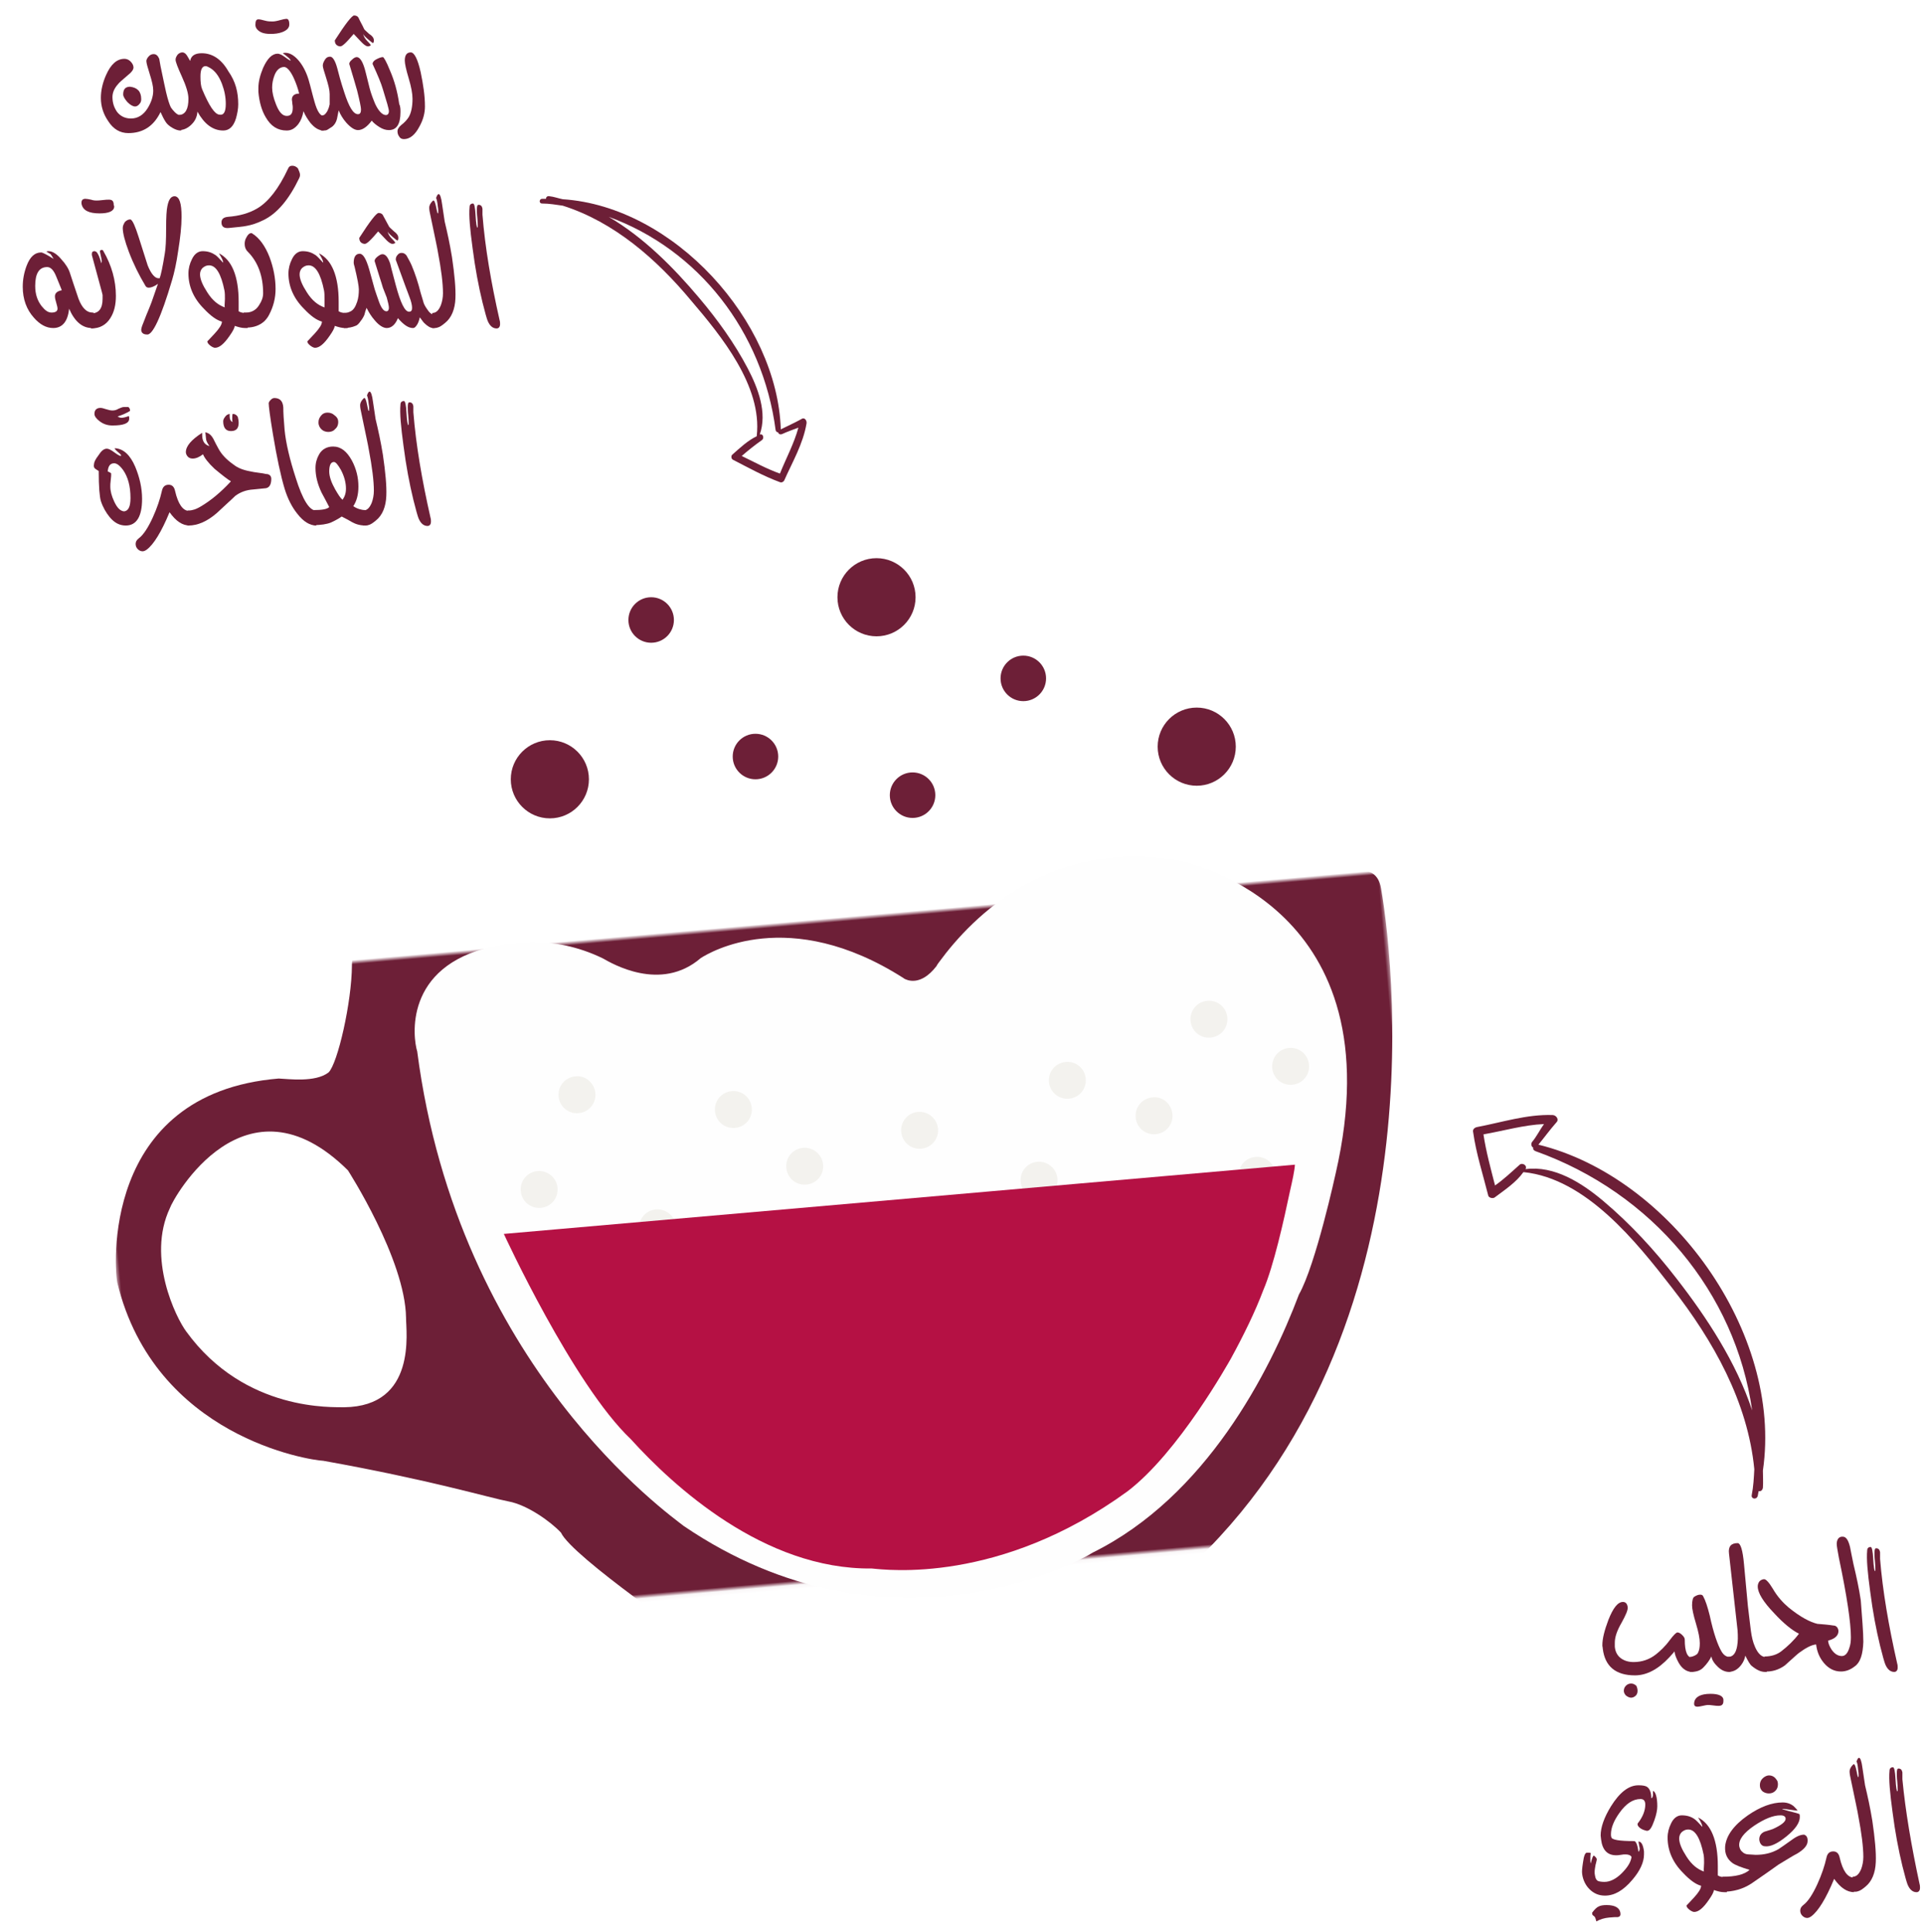 <?xml version="1.0" encoding="utf-8"?>
<!-- Generator: Adobe Illustrator 23.0.3, SVG Export Plug-In . SVG Version: 6.00 Build 0)  -->
<svg version="1.1" id="Layer_1" xmlns="http://www.w3.org/2000/svg" xmlns:xlink="http://www.w3.org/1999/xlink" x="0px" y="0px"
	 viewBox="0 0 448 450" style="enable-background:new 0 0 448 450;" xml:space="preserve">
<style type="text/css">
	.st0{fill-rule:evenodd;clip-rule:evenodd;fill:#6D1F37;}
	.st1{filter:url(#Adobe_OpacityMaskFilter);}
	.st2{fill-rule:evenodd;clip-rule:evenodd;fill:#FFFFFF;}
	.st3{mask:url(#mask-3_1_);fill-rule:evenodd;clip-rule:evenodd;fill:#6D1F37;}
	.st4{fill-rule:evenodd;clip-rule:evenodd;fill:#FEFEFE;}
	.st5{fill-rule:evenodd;clip-rule:evenodd;fill:#F3F2EE;}
	.st6{fill-rule:evenodd;clip-rule:evenodd;fill:#B51144;}
	.st7{fill:#6D1F37;}
</style>
<g id="Desktop">
	<g id="Core-Coffees-Cappuccino-Desktop" transform="translate(-894, -634)">
		<g id="Coffee" transform="translate(222, 560)">
			<g transform="translate(177, 72)">
				<g id="Cappuccino-Desktop" transform="translate(466, 0)">
					<g id="Arrows">
						<g id="Bottom" transform="translate(359, 258)">
							<path id="Fill-1" class="st0" d="M29.7,5.8c-1,1.4-1.7,2.9-2.8,4.2c-0.3,0.5-0.1,1.1,0.3,1.3c-0.1,0.4,0.1,0.6,0.5,0.8
								C54.9,21.8,74.3,45,78.2,72.5c-3.7-11.2-10.6-21.7-17.6-30.7c-5.1-6.6-10.7-12.7-17.1-18.1c-5-4.2-11.4-8.3-18.1-7.4
								c0.5-0.9-0.8-1.6-1.4-1c-1.9,1.7-3.7,3.4-5.7,4.8c-1-3.9-2.1-7.9-2.7-11.9C20.2,7.4,25,6,29.7,5.8 M13.2,7.7
								c0.7,5,2.3,9.9,3.5,14.7c0.1,0.6,1.1,0.8,1.5,0.5c2.4-1.8,5-3.5,6.7-5.9l0.1,0c14.5,1.5,26.2,16.2,34.5,26.9
								c9.6,12.3,17.7,26.6,19.2,42.3c-0.1,1.9-0.2,4-0.6,6c-0.2,0.9,1.1,1.2,1.4,0.2l0.2-1.1c0.5,0.1,0.9-0.2,1-0.8
								c0.1-1.3,0-2.7,0-4c4.7-32.1-21.6-68.4-52.3-75.9c1.4-1.7,2.7-3.5,4.2-5.2c0.7-0.7-0.1-1.7-0.9-1.7c-6-0.2-11.8,1.7-17.6,2.8
								C13.6,6.6,13,7,13.2,7.7"/>
						</g>
						<g id="Top">
							<path class="st0" d="M215,101.6c-1.3,0.5-2.5,0.9-3.8,1.5c-0.5,0.2-0.9-0.1-0.9-0.4c-0.3,0-0.5-0.2-0.6-0.5
								c-3-23-18-42.1-38.9-49.7c8.2,4.8,15.2,11.9,21.1,18.9c4.3,5.1,8.2,10.5,11.3,16.4c2.4,4.6,4.6,10.3,2.8,15.4
								c0.8-0.3,1.1,0.9,0.5,1.3c-1.7,1.2-3.2,2.4-4.7,3.7c2.9,1.4,5.8,3,8.9,4.1C212.1,108.8,214,105.3,215,101.6 M210.7,114.3
								c-3.8-1.4-7.4-3.4-10.9-5.2c-0.5-0.2-0.5-1-0.2-1.2c1.8-1.6,3.6-3.3,5.7-4.3l0-0.1c1.3-11.6-8.3-23.3-15.3-31.5
								c-8-9.6-17.9-18.3-29.9-22.1c-1.5-0.2-3.1-0.5-4.8-0.5c-0.8,0-0.7-1.1,0-1.1l0.9,0c0-0.4,0.3-0.7,0.8-0.6
								c1,0.1,2.1,0.5,3.1,0.7c25.9,1.7,50,28.4,50.8,53.6c1.6-0.8,3.2-1.5,4.8-2.4c0.7-0.5,1.3,0.3,1.2,1c-0.8,4.8-3.3,9-5.2,13.3
								C211.6,114.1,211.2,114.5,210.7,114.3"/>
						</g>
					</g>
					<g id="Cappuccino" transform="translate(49, 132)">
						
							<g id="Page-1-Copy-17" transform="translate(158.536, 164.987) rotate(-5) translate(-158.536, -164.987) translate(7.474, 77.082)">
							<g id="Group-3" transform="translate(0, 5.976)">
								<defs>
									<filter id="Adobe_OpacityMaskFilter" filterUnits="userSpaceOnUse" x="-7.6" y="2.9" width="311.9" height="153.2">
										<feColorMatrix  type="matrix" values="1 0 0 0 0  0 1 0 0 0  0 0 1 0 0  0 0 0 1 0"/>
									</filter>
								</defs>
								<mask maskUnits="userSpaceOnUse" x="-7.6" y="2.9" width="311.9" height="153.2" id="mask-3_1_">
									<g class="st1">
										<polygon id="path-2_1_" class="st2" points="0,0.2 301.9,0.2 301.9,167.9 0,167.9 										"/>
									</g>
								</mask>
								<path class="st3" d="M66.4,86.5c-0.3,3.1,0.8,20.8-16.2,19.5c-2.3-0.3-23.1-0.8-35.1-20.8c-2.1-3.4-7.7-17.9-1.3-28.9
									c1-2.3,20.3-30.9,42.1-5.2C55.9,51.1,67.4,72.9,66.4,86.5 M301.4,6.7c-0.3-4.2-3.3-4.4-3.7-4.4l-232.9-2l-1,0
									c-1.1,0.1-2.6,0.7-2.8,3.3c0,0,0,0,0,0c-0.8,8.6-5.3,22.5-7.6,24.4c-3.3,2.1-9.4,0.7-11.7,0.4C-0.2,28.2-0.3,70,0.1,72.5
									c5.6,36.6,41.1,45.1,44.2,45.5c24.4,6.6,37.9,12,42.2,13.2c4.3,1.2,9.4,5.6,11.5,8.3c2.1,5.8,29.7,28.4,29.7,28.4
									s11.6-0.2,104.5,0.1C305,121.9,303.1,26.8,301.4,6.7"/>
							</g>
							<path id="Fill-4" class="st4" d="M255.5,2.2C225.8-6,206,10.9,197.4,20.7v0c-0.3,0.3-0.6,0.7-0.8,1c-4.1,4.4-7.1,2.6-7.7,2.2
								c0,0-0.1-0.1-0.1-0.1c0,0,0,0,0,0l0,0c-25.2-19.4-44.6-9.9-46.7-8.8c-10,7.2-20.8-0.6-22.7-1.9c-11.5-6.9-22-5.3-25.4-5
								c-21.1,2.8-20.3,19.6-19.6,22.8c3.1,73.9,49.4,112.8,52.2,115.5c44.5,36.3,91.1,16.3,94.4,14.5
								c27.4-10.7,44.7-38.2,53.1-55.7c4.5-6.5,11-27.4,11-27.4l0,0C304.7,17.3,257.7,3.1,255.5,2.2"/>
							<path id="Fill-6" class="st5" d="M130.9,76.7c0,2.4-1.9,4.3-4.3,4.3c-2.4,0-4.3-1.9-4.3-4.3c0-2.4,1.9-4.3,4.3-4.3
								C128.9,72.4,130.9,74.3,130.9,76.7"/>
							<path id="Fill-8" class="st5" d="M150.9,50.8c0,2.4-1.9,4.3-4.3,4.3c-2.4,0-4.3-1.9-4.3-4.3c0-2.4,1.9-4.3,4.3-4.3
								C149,46.5,150.9,48.4,150.9,50.8"/>
							<path id="Fill-10" class="st5" d="M193.7,59.4c0,2.4-1.9,4.3-4.3,4.3c-2.4,0-4.3-1.9-4.3-4.3c0-2.4,1.9-4.3,4.3-4.3
								C191.7,55.1,193.7,57,193.7,59.4"/>
							<path id="Fill-12" class="st5" d="M114.9,44.2c0,2.4-1.9,4.3-4.3,4.3c-2.4,0-4.3-1.9-4.3-4.3c0-2.4,1.9-4.3,4.3-4.3
								C112.9,39.8,114.9,41.8,114.9,44.2"/>
							<path id="Fill-14" class="st5" d="M166.3,65.4c0,2.4-1.9,4.3-4.3,4.3c-2.4,0-4.3-1.9-4.3-4.3c0-2.4,1.9-4.3,4.3-4.3
								C164.3,61.1,166.3,63,166.3,65.4"/>
							<path id="Fill-16" class="st5" d="M220.4,73.4c0,2.4-1.9,4.3-4.3,4.3c-2.4,0-4.3-1.9-4.3-4.3c0-2.4,1.9-4.3,4.3-4.3
								C218.4,69.1,220.4,71,220.4,73.4"/>
							<path id="Fill-18" class="st5" d="M248.4,60.8c0,2.4-1.9,4.3-4.3,4.3c-2.4,0-4.3-1.9-4.3-4.3s1.9-4.3,4.3-4.3
								C246.5,56.4,248.4,58.4,248.4,60.8"/>
							<path id="Fill-20" class="st5" d="M271.1,76.7c0,2.4-1.9,4.3-4.3,4.3c-2.4,0-4.3-1.9-4.3-4.3c0-2.4,1.9-4.3,4.3-4.3
								C269.2,72.4,271.1,74.3,271.1,76.7"/>
							<path id="Fill-22" class="st5" d="M281.1,52.1c0,2.4-1.9,4.3-4.3,4.3s-4.3-1.9-4.3-4.3c0-2.4,1.9-4.3,4.3-4.3
								S281.1,49.7,281.1,52.1"/>
							<path id="Fill-24" class="st5" d="M104.2,65.4c0,2.4-1.9,4.3-4.3,4.3c-2.4,0-4.3-1.9-4.3-4.3c0-2.4,1.9-4.3,4.3-4.3
								C102.2,61.1,104.2,63,104.2,65.4"/>
							<path id="Fill-26" class="st5" d="M229,50.8c0,2.4-1.9,4.3-4.3,4.3c-2.4,0-4.3-1.9-4.3-4.3s1.9-4.3,4.3-4.3
								C227.1,46.5,229,48.4,229,50.8"/>
							<path id="Fill-28" class="st5" d="M263.1,39.5c0,2.4-1.9,4.3-4.3,4.3c-2.4,0-4.3-1.9-4.3-4.3s1.9-4.3,4.3-4.3
								C261.2,35.2,263.1,37.1,263.1,39.5"/>
							<path id="Fill-30" class="st6" d="M274.1,81.1c0.8-2.5,1.5-4.7,1.7-6.1l-185,0c0,0,13,36.3,25.3,50.2c0,0,0,0,0,0
								c8.8,11.6,28.2,33,53.3,34.9c3.3,0.6,29.3,6.3,60.9-12.7c12.7-8,26.2-28,26.7-28.7c3.4-5.1,6.6-10.4,8.9-15.2c0,0,0,0,0,0
								C268.8,98.1,272.1,87.7,274.1,81.1"/>
						</g>
						<ellipse id="Oval-2-Copy-7" class="st0" cx="108.1" cy="51.5" rx="9.1" ry="9.1"/>
						<ellipse id="Oval-2-Copy-8" class="st0" cx="184.2" cy="9.1" rx="9.1" ry="9.1"/>
						<ellipse id="Oval-2-Copy-9" class="st0" cx="258.8" cy="43.9" rx="9.1" ry="9.1"/>
						<ellipse id="Oval-2-Copy-11" class="st0" cx="131.7" cy="14.4" rx="5.3" ry="5.3"/>
						<ellipse id="Oval-2-Copy-12" class="st0" cx="218.4" cy="28" rx="5.3" ry="5.3"/>
						<ellipse id="Oval-2-Copy-14" class="st0" cx="192.6" cy="55.2" rx="5.3" ry="5.3"/>
						<ellipse id="Oval-2-Copy-15" class="st0" cx="156" cy="46.2" rx="5.3" ry="5.3"/>
					</g>
				</g>
			</g>
		</g>
	</g>
</g>
<g>
	<path class="st7" d="M394.4,389.4h-0.2c-1.2,0-2.3-0.7-3.1-2.1c-0.5-0.9-0.9-1.8-1-2.7c0,0.1-0.4,0.5-1.2,1.4
		c-2.6,2.8-5.3,4.2-8,4.2c-4.5,0-7-2.1-7.5-6.2c0-0.3-0.1-0.5-0.1-0.8c0-1.6,0.5-3.5,1.4-5.9c1.1-2.8,2.2-4.2,3.4-4.2
		c0.6,0,1,0.4,1.1,1.2c0.1,0.6-0.4,1.8-1.4,3.6c-1.1,1.9-1.6,3.4-1.6,4.7c0,0.3,0,0.6,0,0.9c0.1,1.2,0.6,2.1,1.4,2.7
		c0.8,0.6,1.8,0.9,3,0.9c1.9,0,3.7-0.6,5.2-1.8c1-0.8,2.1-1.8,3.2-3.3c0.9-1.2,1.5-1.8,1.8-1.8c0.3,0,0.7,0.2,1.1,0.6
		c0.4,0.4,0.6,0.7,0.6,1.1c0,2.8,0.6,4.2,1.8,4.2h0.2V389.4z M381.5,393.8c0,0.4-0.1,0.8-0.4,1.1c-0.3,0.3-0.7,0.5-1.1,0.5
		c-0.4,0-0.8-0.2-1.2-0.5c-0.3-0.3-0.5-0.7-0.5-1.1c0-0.5,0.2-0.9,0.5-1.2c0.3-0.3,0.7-0.5,1.2-0.5s0.8,0.2,1.2,0.5
		C381.4,393,381.5,393.4,381.5,393.8z"/>
	<path class="st7" d="M403.2,389.4h-0.4c-1,0-2-0.5-2.9-1.5c-0.8-0.8-1.1-1.5-1.2-2.1c-0.4,0.8-1,1.7-1.9,2.6c-0.7,0.7-1.6,1-2.9,1
		h-0.2v-3.5c0.3,0,0.7-0.1,1.1-0.3c0.4-0.2,0.7-0.4,0.8-0.7c0.3-0.6,0.4-1.3,0.4-2.2c0-1.1-0.3-2.6-0.9-4.6s-0.9-3.4-0.9-4.2
		c0-1.1,0.2-1.8,0.5-2c0.5-0.3,0.9-0.5,1.4-0.5c0.3,0,0.6,0.1,0.7,0.4c0.5,0.9,1,2.4,1.5,4.4c0.9,4.2,1.9,7,2.8,8.5
		c0.5,0.8,1.1,1.2,1.8,1.2h0.2V389.4z M401.5,395.8c0,0.2,0,0.3,0,0.4c0,0.8-0.4,1.1-1.1,1.1c-0.3,0-0.7,0-1.3-0.1
		c-0.6-0.1-1-0.1-1.3-0.1c-0.2,0-0.6,0.1-1.1,0.2c-0.5,0.1-0.9,0.2-1.2,0.2c-0.7,0-0.9-0.3-0.8-1c0.2-1.3,1.5-2,3.8-2
		C400.4,394.5,401.4,395,401.5,395.8z"/>
	<path class="st7" d="M411.6,389.4h-0.4c-1,0-2-0.5-3.1-1.4c-0.4-0.3-0.9-1.2-1.5-2.4c-0.1,0.7-0.4,1.4-0.9,2.1
		c-0.8,1.1-1.8,1.7-3.1,1.7v-3.5c1.1,0,1.8-0.8,2.1-2.5c0.2-1.1,0.2-2.3,0.1-3.7l-2-17.9c-0.2-1.6,0.5-2.4,2-2.4
		c0.7,0,1.2,1.6,1.5,4.9c0.2,2.2,0.5,5.4,0.9,9.7c0.3,2.4,0.5,4.3,0.7,5.8c0.2,1.5,0.5,2.7,0.9,3.6c0.2,0.5,0.5,1.1,0.9,1.6
		c0.5,0.6,1,0.9,1.5,0.9h0.4V389.4z"/>
	<path class="st7" d="M434.1,382.4c-0.1,2.9-0.7,4.8-2,5.7c-1,0.8-2.1,1.2-3.2,1.2c-1.6,0-2.9-0.7-4-2c-1-1.2-1.6-2.6-1.8-4.3
		c-1.1,0.1-2.4,0.8-3.9,1.9c-0.3,0.2-1.4,1.2-3.4,3c-1.4,1-3,1.5-4.7,1.4v-3.5c1.5,0,2.9-0.4,4-1.3c1.4-1.1,2.8-2.4,4-4
		c-1.6-0.8-3.6-2.4-5.8-4.8c-2.5-2.6-3.8-4.7-3.8-6.2c0-0.4,0.1-0.8,0.4-1.2c0.3-0.3,0.7-0.5,1.1-0.5c0.4,0,1.1,0.7,2,2.2
		c1.1,1.9,2.4,3.3,3.7,4.4c2.7,2.2,5,3.4,6.7,3.8c1.3,0.1,2.5,0.2,3.8,0.4c0.3,0,0.5,0.1,0.8,0.4c0.2,0.3,0.3,0.6,0.3,0.9
		c0,1-0.8,1.8-2.4,2.2c0,0.6,0.3,1.3,0.8,2.1c0.7,1,1.5,1.5,2.4,1.5c0.8,0,1.4-0.7,1.8-2.1c0.2-0.6,0.3-1.3,0.3-2.3
		c0-3.3-0.9-9.5-2.8-18.5c-0.3-1.7-0.5-2.7-0.5-3.2c0-0.8,0.3-1.4,0.8-1.6c0.2-0.1,0.4-0.1,0.6-0.1c0.8,0,1.3,0.8,1.7,2.4
		c0.2,0.9,0.4,2.2,0.8,4c0.7,2.9,1.3,5.7,1.7,8.4C433.8,376.8,434.1,380,434.1,382.4z"/>
	<path class="st7" d="M442,387.5c0.1,0.3,0.1,0.6,0.1,0.9c0,0.6-0.3,1-0.8,1c-0.9,0-1.6-0.6-2.1-1.8c-0.2-0.5-0.6-1.9-1.2-4.3
		c-0.9-3.7-1.7-7.9-2.3-12.6c-0.6-4.4-0.9-7.6-0.7-9.6c0-0.5,0.3-0.8,0.8-0.8c0.3,0,0.5,0.9,0.6,2.8c0.1,1.9,0.3,2.8,0.4,2.8
		c0.1,0,0.1-0.1,0.1-0.4c0-0.4,0-1-0.1-1.9c-0.1-0.8-0.1-1.5-0.1-1.9c0-0.8,0.1-1.1,0.4-1.1c0.5,0,0.8,0.3,0.9,0.9v1.6
		C438.6,370.5,440,378.7,442,387.5z"/>
	<path class="st7" d="M386.1,420.7c0,0.8-0.2,1.9-0.7,3.3c-0.6,1.7-1.1,2.5-1.8,2.4c-0.4-0.1-0.8-0.2-1.3-0.5
		c-0.5-0.3-0.8-0.7-0.8-1c0-0.1,0-0.2,0.1-0.3c1.1-1.4,1.7-2.9,1.7-4.3c0-0.9-0.4-1.3-1.1-1.3c-1.8,0-3.4,1.1-4.9,3.2
		c-1.3,1.8-2,3.5-2,5c0,0.2,0,0.5,0.1,0.7c0.1,0.6,1.8,0.9,5.3,0.9c0.4,0,0.8,0.8,1,2.5c0.2-0.2,0.3-0.4,0.3-0.8
		c0,0-0.1-0.6-0.3-1.6c0.7,0,1.1,0.8,1.3,2.3c0,0.2,0,0.5,0,0.7c0,1.8-0.9,3.8-2.7,5.9c-2.1,2.5-4.2,3.7-6.4,3.7
		c-1.4,0-2.6-0.5-3.6-1.5c-0.9-0.9-1.5-2.1-1.7-3.5c-0.1-0.6,0-1.5,0.2-2.8c0.2-1.5,0.5-2.2,0.9-2.2c0.1,0,0.2,0,0.3,0
		c0.2,0,0.4,0,0.6,0.1c-0.1,0.5-0.1,1-0.1,1.5c0,0.3,0,0.6,0.1,0.9c0.3-1.2,0.5-1.8,0.7-1.8c0.1,0,0.2,0.1,0.3,0.2
		c0.2,0.2,0.4,0.4,0.4,0.7c0,0.1-0.1,0.5-0.3,1.3c-0.1,0.6-0.2,1.1-0.2,1.6c0,0.2,0,0.5,0.1,0.9c0.1,0.6,0.3,1,0.7,1.2
		c0.3,0.1,0.8,0.2,1.5,0.2c1.3,0,2.7-0.7,4-2c1.3-1.3,2.1-2.5,2.3-3.8c-0.2-0.4-0.7-0.6-1.4-0.6c-0.3,0-0.6,0-1.1,0.1
		s-0.9,0.1-1.1,0.1c-2,0-3.2-1.2-3.5-3.7c0-0.3-0.1-0.6-0.1-0.9c0-1.9,0.8-4.2,2.4-6.8c2-3.2,4.1-4.9,6.4-4.9c0.9,0,1.5,0.1,1.9,0.3
		c0.7,0.4,1.1,1.3,1.1,2.7c0.2,0,0.3-0.2,0.4-0.7c0-0.4,0-0.7,0-1C385.7,417.3,386.1,418.6,386.1,420.7z M377.5,445.5
		c0.1,0.6-0.1,0.9-0.6,1c-0.4,0-1.1,0-2,0.1c-1.1,0.1-2.1,0.4-3,0.9c-0.1-0.4-0.2-0.8-0.4-1.1L371,446l-0.1-0.5
		c0.6-0.8,1.1-1.3,1.6-1.5c0.4-0.2,1-0.3,1.8-0.3C376.2,443.7,377.3,444.3,377.5,445.5z"/>
	<path class="st7" d="M402,440.7h-0.3c-0.8,0-1.5-0.2-2.4-0.5c-0.1,0.6-0.5,1.3-1.2,2.3c-1.3,1.9-2.4,2.8-3.4,2.8
		c-0.3,0-0.7-0.2-1.1-0.5c-0.5-0.4-0.7-0.7-0.7-1c0,0,0.6-0.6,1.7-1.8c1.1-1.2,1.7-2.1,1.7-2.8c-1.2-0.3-2.6-1.3-4.2-3
		c-2.4-2.4-3.6-5.2-3.6-8.2c0-1.2,0.3-2.3,0.8-3.3c0.6-1.3,1.5-1.9,2.5-1.9c1.2,0,2.2,0.3,3,0.9c0.3,0.2,0.9,0.8,1.8,1.8
		c0-0.4-0.3-1.1-1-2.2c3,1.5,4.6,5.3,4.6,11.3c0-0.1,0,0.6,0,2.2c0.5,0.3,1,0.4,1.8,0.4h0.3V440.7z M397,433.9c0-0.7,0-1.3-0.1-1.9
		c-0.8-4-2-5.9-3.6-5.9c-0.6,0-1,0.2-1.5,0.6c-0.4,0.4-0.6,0.9-0.6,1.5c0,1.1,0.6,2.5,1.7,4.2c1.2,1.9,2.6,3,4.1,3.5
		C396.9,435.9,396.9,435.2,397,433.9z"/>
	<path class="st7" d="M421.1,429c-0.1,0.9-0.9,1.8-2.4,2.7c-1,0.5-2.4,1.4-4.4,2.6c-1.4,1-3.5,2.5-6.3,4.4c-2,1.3-4.2,1.9-6.7,1.9
		v-3.5c3,0,5.1-0.5,6.3-1.6c-2-0.6-3.3-1.1-4-1.6c-1.2-0.9-1.8-2.1-1.7-3.8c0.2-2.5,2-5,5.3-7.3c2.9-2,5.6-3,8.1-3
		c1,0,1.9,0.3,2.6,0.9c0.4,0.4,0.7,0.7,0.9,1c-0.4,0-1-0.1-1.7-0.2s-1.4-0.2-1.7-0.2c-0.1,0-0.2,0-0.2,0c0,0.1,0.5,0.2,1.5,0.5
		c1.2,0.3,2,0.5,2.5,0.7c0.1,0.2,0.1,0.4,0.1,0.7c0,1.3-1,2.8-3.1,4.5s-3.8,2.5-5.1,2.3c-0.4,0-0.8-0.3-1-0.7s-0.3-0.9-0.2-1.3
		c0.1-0.6,0.5-1.1,1.2-1.4c0,0,0.7-0.2,1.9-0.6c2-0.9,3-1.7,3-2.4c0-0.5-0.4-0.8-1.2-0.8c-1.7,0-3.7,0.8-6.1,2.4
		c-2.5,1.7-3.7,3.3-3.5,4.8c0.1,0.5,0.3,1,0.7,1.3c0.4,0.4,0.9,0.6,1.5,0.6s1.1,0.1,1.6,0.1c2,0,3.7-0.4,5.3-1.3
		c0.5-0.3,1.6-1.1,3.3-2.3c1.1-0.8,2-1.1,2.7-1.1C420.9,427.5,421.2,428,421.1,429z M414.2,415.6c0,0.6-0.2,1.1-0.6,1.5
		s-0.9,0.6-1.5,0.6c-0.6,0-1.1-0.2-1.5-0.5c-0.4-0.4-0.6-0.8-0.6-1.4c0-0.8,0.3-1.4,1-1.9c0.3-0.2,0.7-0.4,1.1-0.4
		c0.7,0,1.3,0.3,1.7,0.9C414.1,414.7,414.2,415.1,414.2,415.6z"/>
	<path class="st7" d="M432,440.7c-1.7,0-3.2-1-4.7-3.1c-1.9,4.6-3.7,7.5-5.3,8.7c-0.3,0.2-0.6,0.4-1,0.4c-0.4,0-0.8-0.2-1.1-0.5
		c-0.3-0.3-0.5-0.7-0.5-1.2c0-0.5,0.2-0.9,0.7-1.3c1.1-0.8,2.2-2.5,3.3-4.9c1-2.2,1.7-4.3,2.1-6.1c0.2-1,0.7-1.5,1.6-1.5
		c0.8,0,1.3,0.5,1.5,1.5c0.7,3,1.8,4.6,3.3,4.6V440.7z"/>
	<path class="st7" d="M437,433.7c-0.1,2.5-0.9,4.5-2.4,5.7c-0.7,0.6-1.3,1-1.8,1.1c-0.2,0.1-0.6,0.1-1.2,0.1v-3.5
		c0.9,0,1.5-0.6,2-1.8c0.3-0.8,0.5-1.8,0.5-2.8c0-2.3-0.4-5.5-1.2-9.7c-0.1-0.7-0.7-3.5-1.7-8.3c-0.2-0.8-0.3-1.5-0.3-1.9
		c0-0.6,0.3-1.1,0.8-1.6c0.1-0.1,0.1-0.1,0.2-0.1c0.2,0,0.4,0.5,0.6,1.5c0.2,1,0.3,1.5,0.4,1.5c0.1,0,0.1-0.2,0.1-0.5
		c0-0.3,0-0.6-0.1-1.1c-0.1-1.1-0.2-1.8-0.4-2c0.2-0.6,0.4-0.9,0.6-0.9c0.3,0,0.6,0.8,0.8,2.4l0.6,4c0.6,2.5,1.2,5.2,1.7,8.3
		C436.8,428.2,437.1,431.4,437,433.7z"/>
	<path class="st7" d="M447.2,438.8c0.1,0.3,0.1,0.6,0.1,0.9c0,0.6-0.3,1-0.8,1c-0.9,0-1.6-0.6-2.1-1.8c-0.2-0.5-0.6-1.9-1.2-4.3
		c-0.9-3.7-1.7-7.9-2.3-12.6c-0.6-4.4-0.9-7.6-0.7-9.6c0-0.5,0.3-0.8,0.8-0.8c0.3,0,0.5,0.9,0.6,2.8c0.1,1.9,0.3,2.8,0.4,2.8
		c0.1,0,0.1-0.1,0.1-0.4c0-0.4,0-1-0.1-1.9c-0.1-0.8-0.1-1.5-0.1-1.9c0-0.8,0.1-1.1,0.4-1.1c0.5,0,0.8,0.3,0.9,0.9v1.6
		C443.9,421.8,445.3,430,447.2,438.8z"/>
</g>
<g>
	<path class="st7" d="M42.4,30.4h-0.3c-0.6,0-1.2-0.2-1.9-0.6c-0.7-0.4-1.3-0.9-1.6-1.4c-0.4-0.6-0.8-1.4-1.2-2.3
		c-1.6,3.3-4.1,4.9-7.5,4.9c-1.9,0-3.5-0.9-4.7-2.8c-1.1-1.6-1.7-3.4-1.7-5.4c0-1.7,0.4-3.5,1.2-5.3c1.1-2.5,2.5-3.8,4.3-3.8
		c0.5,0,1,0.2,1.4,0.6c0.4,0.4,0.7,0.9,0.7,1.4c0,0.5-0.4,1.1-1.3,1.8c-1.3,1.1-2.1,1.8-2.3,2.1c-0.9,1-1.3,2-1.3,3
		c0,1.4,0.4,2.5,1.1,3.5c0.8,1,1.9,1.5,3.2,1.5c1.6,0,2.9-0.8,3.9-2.4c0.8-1.3,1.3-2.7,1.3-4.1c0-1-0.3-2.2-0.8-3.8
		c-0.5-1.6-0.8-2.6-0.8-3.1c0-0.2,0.1-0.5,0.4-0.9c0.4-0.5,0.8-0.7,1.3-0.7c0.6,0,1,0.4,1.3,1.1l0.3,1.7c0.7,3.3,1.1,5.3,1.3,6.1
		c0.4,1.7,0.8,2.9,1.1,3.5c0.2,0.3,0.5,0.7,0.9,1.1c0.5,0.5,0.9,0.7,1.2,0.7h0.3V30.4z M32.9,23.1c0,0.4-0.1,0.8-0.4,1.1
		c-0.3,0.4-0.7,0.6-1,0.6c-0.5,0-1.1-0.3-1.8-1c-0.6-0.7-1-1.3-1-1.8c0-1.2,0.5-1.8,1.6-1.8C32,20.4,32.9,21.3,32.9,23.1z"/>
	<path class="st7" d="M55.5,24.3c0,1-0.2,2.1-0.5,3.2c-0.6,2-1.6,2.9-3,2.9c-2.4,0-4.4-1.5-6-4.4c-0.1,1.3-0.6,2.3-1.6,3.2
		c-0.9,0.8-1.8,1.1-2.7,1.1v-3.5c1.5-0.1,2.2-1.4,2.2-3.8c0-1.2-0.5-2.9-1.5-5.1c-1-2.2-1.5-3.5-1.5-4c0-0.4,0.2-0.8,0.5-1.2
		c0.3-0.3,0.7-0.5,1.1-0.5c0.4,0,0.8,0.3,1.1,0.8c0.2,0.3,0.4,0.7,0.7,1.2c0.2-1.2,1.1-1.8,2.7-1.8c2.5,0,4.6,1.4,6.2,4.2
		C54.9,19,55.5,21.5,55.5,24.3z M52.6,24.2c0-1.6-0.3-3.1-0.9-4.7c-0.7-1.8-1.6-3-2.8-3.7c-0.4-0.2-0.7-0.4-1-0.4
		c-0.8,0-1.2,0.8-1.2,2.4c0,1.3,0.1,2.3,0.4,3c1.6,3.8,2.9,5.8,4,5.9C52.1,26.9,52.6,26.1,52.6,24.2z"/>
	<path class="st7" d="M67.4,5.7c0,0.8-0.6,1.4-1.7,1.8c-0.8,0.3-1.7,0.4-2.7,0.4c-0.8,0-1.6-0.1-2.2-0.4c-0.8-0.4-1.3-1-1.3-1.7
		c0-0.9,0.2-1.3,0.7-1.3c0.3,0,0.8,0.1,1.5,0.3S63,5,63.5,5c0.4,0,1-0.1,1.7-0.3c0.7-0.2,1.2-0.3,1.4-0.3
		C67.1,4.3,67.4,4.7,67.4,5.7z M75.4,30.4c-1.1,0-2.1-0.6-3.1-1.8c-0.6-0.8-1.2-1.7-1.6-2.7c-0.2,1.2-0.6,2.2-1.2,3
		c-0.8,1-1.6,1.5-2.7,1.5c-2.1,0-3.7-1-4.9-3.1c-0.9-1.5-1.5-3.5-1.7-5.9c0-0.3,0-0.6,0-0.9c0-1.5,0.4-3,1.1-4.7
		c1-2.2,2.1-3.3,3.4-3.3c0.3,0,0.9,0.2,1.7,0.8s1.2,0.8,1.2,0.8c0.1,0,0.1,0,0.1,0c0-0.3-0.6-0.8-1.8-1.7c0.2-0.1,0.4-0.1,0.6-0.1
		c0.9,0,1.9,0.5,2.9,1.6c1,1.1,1.9,2.7,2.5,4.7c0.5,1.7,0.9,3.5,1.4,5.2c0.6,2.1,1.3,3.2,2.1,3.2V30.4z M69.7,21.8
		c-0.3-1.2-0.7-2.4-1.3-3.7c-0.8-1.7-1.6-2.5-2.2-2.5c-0.9,0-1.7,0.6-2.2,1.8c-0.4,1-0.6,2-0.6,3c0,1.1,0.3,2.4,0.9,3.9
		c0.7,1.8,1.5,2.7,2.5,2.7c1,0,1.4-0.6,1.4-1.9c0-0.2,0-0.5-0.1-1c0-0.4-0.1-0.7-0.1-0.9C68,22.3,68.6,21.8,69.7,21.8z"/>
	<path class="st7" d="M93.3,26.1c0,2.8-0.9,4.2-2.7,4.2c-0.7,0-1.4-0.2-2.2-0.7c-0.8-0.5-1.4-1-1.8-1.5c-1.1,1.5-2.2,2.2-3.2,2.2
		c-0.8,0-1.7-0.6-2.7-1.7c-0.8-0.9-1.4-1.9-1.8-2.9c-0.1,0.4-0.2,1.1-0.4,2c-0.2,0.8-0.6,1.4-1.1,1.8c-0.8,0.5-1.2,0.8-1.3,0.8
		c-0.2,0.1-0.6,0.1-1.3,0.1v-3.5c0.4,0,0.7-0.1,0.8-0.2c0.6-0.5,1-1.4,1.2-2.4c0-0.2,0-1,0-2.4c0-0.9-0.3-2.1-0.8-3.7
		c-0.5-1.6-0.8-2.5-0.8-2.9c0-0.5,0.2-0.9,0.5-1.4s0.7-0.7,1.2-0.7c0.6,0,1.2,0.9,1.7,2.8c0.3,1.2,0.8,3.1,1.6,5.5
		c1.1,3.4,2.1,5.1,3.2,5.1c0.5,0,0.7-0.4,0.7-1.1c0-0.5-0.3-2-0.9-4.4c-0.3-1.1-0.9-3.1-1.8-6.1c-0.1-0.3,0.1-0.7,0.6-1.1
		c0.4-0.4,0.8-0.6,1.1-0.6c0.6,0,1.2,0.7,1.7,2.2c0.2,0.5,0.6,2.2,1.3,5c0.3,1.2,0.8,2.5,1.3,3.7c0.8,1.7,1.7,2.6,2.5,2.6
		c0.4,0,0.7-0.3,0.7-0.9c0-0.5-0.5-2.2-1.4-5.1c-0.4-1.4-1.2-3.3-2.4-5.9c0-0.4,0.3-0.8,0.9-1.1c0.6-0.3,1.1-0.5,1.5-0.5
		c0.2,0,0.8,1,1.6,3c1.1,2.5,1.8,5.1,2.2,7.9C93.3,24.8,93.3,25.5,93.3,26.1z M87.1,9.4c0,0.4-0.1,0.6-0.2,0.6
		c0,0.1-0.4-0.2-1.1-0.8c-0.7-0.6-1.1-1-1.2-1.3c0.1,0.5,0.4,1.1,1,1.7c0.3,0.3,0.6,0.6,0.8,0.9c-0.2,0.2-0.4,0.3-0.7,0.3
		c-0.3,0-0.8-0.3-1.3-0.8c0,0-0.7-0.7-2-2.1c-1.7,2-2.7,3-3.2,2.9c-0.8-0.1-1.2-0.6-1.2-1.4c2.5-3.9,4-5.8,4.5-5.8
		c0.5,0,0.9,0.2,1.1,0.7c0.3,0.7,0.8,1.5,1.2,2.4c0,0.1,0.4,0.5,1.2,1.2C86.8,8.4,87.1,8.9,87.1,9.4z"/>
	<path class="st7" d="M99,24.8c0,1.5-0.4,3.1-1.3,4.7c-1,1.9-2.2,2.9-3.6,2.9c-0.5,0-0.9-0.2-1.1-0.6c-0.3-0.4-0.4-0.8-0.4-1.3
		c0-0.4,0.3-0.9,0.9-1.4c0.8-0.6,1.3-1.2,1.7-1.8c0.6-1,0.9-2.5,0.9-4.3c0-1.2-0.3-2.8-0.9-4.8c-0.6-2-0.9-3.4-0.9-4.1
		c0-1.3,0.5-1.9,1.4-1.9c0.8,0,1.6,1.5,2.3,4.6C98.6,19.7,99,22.3,99,24.8z"/>
	<path class="st7" d="M21.7,76.4h-0.3c-2.2,0-4-1.5-5.3-4.5c-0.3,3-1.6,4.5-3.7,4.5c-1.6,0-3.1-0.8-4.5-2.4
		c-1.7-1.9-2.6-4.3-2.6-7.2c0-1.7,0.3-3.3,0.9-4.9c0.8-2.1,1.9-3.1,3.4-3.1c0.3,0,1.3,0.5,2.9,1.5c-0.4-0.6-0.6-1-0.7-1.1
		c-0.3-0.2-0.7-0.4-1-0.6c0.2-0.1,0.3-0.1,0.5-0.1c0.9,0,1.9,0.6,3,1.9c1,1.1,1.7,2.2,2,3.2c0.4,1.3,1.1,3.3,2,6
		c0.8,2.1,1.9,3.2,3.2,3.2h0.3V76.4z M14.4,67.6c-0.3-0.7-0.7-1.8-1.3-3.2c-0.6-1.5-1.3-2.2-2.1-2.2c-1.9,0-2.8,1.5-2.8,4.4
		c0,1.9,0.5,3.4,1.5,4.7c0.8,1,1.5,1.5,2.3,1.5c0.9,0,1.4-0.3,1.4-0.9c0-0.3-0.1-0.7-0.3-1.4c-0.2-0.6-0.3-1.1-0.3-1.5
		C12.8,68.3,13.3,67.8,14.4,67.6z"/>
	<path class="st7" d="M26.6,48.2c-0.1,1-1.3,1.5-3.4,1.5c-2.5,0-3.9-0.7-4.2-2.2c-0.1-0.8,0.2-1.2,0.9-1.2c0.3,0,0.8,0.1,1.3,0.2
		c0.6,0.2,1,0.2,1.2,0.2c0.3,0,0.8,0,1.5-0.1s1.2-0.1,1.5-0.1c0.8,0,1.1,0.4,1.1,1.3C26.6,47.9,26.6,48,26.6,48.2z M27,68.9
		c0,2.1-0.4,3.8-1.3,5.2c-1,1.6-2.5,2.4-4.5,2.4v-3.5c1.8,0,2.7-1.1,2.7-3.4c0-0.3,0-0.6,0-0.9c0-0.2-0.9-3.3-2.5-9.3
		c0-0.1,0-0.2,0-0.3c0-0.4,0.2-0.6,0.6-0.6c0.2,0,0.3,0.1,0.5,0.2c0.3,0.3,0.7,1.1,1.1,2.6c0.1-0.2,0.1-0.4,0.1-0.6
		c0,0-0.1-0.7-0.4-2c-0.1-0.3,0.1-0.5,0.4-0.5c0.2,0,0.3,0.1,0.4,0.3C26,61.8,27,65.3,27,68.9z"/>
	<path class="st7" d="M42.3,50.5c0,2.2-0.3,4.9-0.8,8c-0.4,2.8-0.9,5-1.4,6.7c-2.6,8.8-4.6,13-5.9,12.7c-0.8,0-1.3-0.4-1.3-1.1
		c0-0.4,0.3-1.2,0.8-2.4c0.4-1.1,1-2.4,1.6-4l1.5-4.3c-0.8,0.6-1.6,0.9-2.1,0.9c-0.4,0-0.6-0.1-0.8-0.4c-1.5-2.5-2.8-5.1-3.9-8
		c-0.9-2.4-1.4-4.3-1.4-5.5c0-0.5,0.2-0.9,0.5-1.4c0.4-0.4,0.8-0.6,1.3-0.6c0.5,0.2,1.1,1.6,1.9,4.1c1.2,3.8,1.9,6,2.1,6.6
		c0.8,2,1.7,3,2.5,3c0.1,0,0.2,0,0.3,0c0.3-0.8,0.7-2.7,1.2-5.8c0.2-1.1,0.3-3,0.3-5.8c0-2.6,0.1-4.3,0.3-5.2
		c0.3-1.5,0.8-2.3,1.7-2.3C41.8,45.8,42.3,47.3,42.3,50.5z"/>
	<path class="st7" d="M57.4,76.4h-0.3c-0.8,0-1.5-0.2-2.4-0.5c-0.1,0.6-0.5,1.3-1.2,2.3c-1.3,1.9-2.4,2.8-3.4,2.8
		c-0.3,0-0.7-0.2-1.1-0.5c-0.5-0.4-0.7-0.7-0.7-1c0,0,0.6-0.6,1.7-1.8c1.1-1.2,1.7-2.1,1.7-2.8c-1.2-0.3-2.6-1.3-4.2-3
		c-2.4-2.4-3.6-5.2-3.6-8.2c0-1.2,0.3-2.3,0.8-3.3c0.6-1.3,1.5-1.9,2.5-1.9c1.2,0,2.1,0.3,3,0.9c0.3,0.2,0.9,0.8,1.8,1.8
		c0-0.4-0.3-1.1-1-2.2c3,1.5,4.6,5.3,4.6,11.3c0-0.1,0,0.6,0,2.2c0.5,0.3,1,0.4,1.8,0.4h0.3V76.4z M52.4,69.6c0-0.7,0-1.3-0.1-1.9
		c-0.8-4-2-5.9-3.6-5.9c-0.6,0-1,0.2-1.5,0.6c-0.4,0.4-0.6,0.9-0.6,1.5c0,1.1,0.6,2.5,1.7,4.2c1.2,1.9,2.6,3,4.1,3.5
		C52.3,71.6,52.3,71,52.4,69.6z"/>
	<path class="st7" d="M69.9,40.8c0,0.2-0.1,0.5-0.2,0.7c-2.4,5-5.2,8.3-8.4,9.8c-1.4,0.7-2.7,1.1-3.8,1.3c-0.9,0.2-2.3,0.3-4.2,0.5
		c-1.1,0.1-1.7-0.3-1.7-1.3c0-0.8,0.5-1.2,1.5-1.3c2.6-0.2,4.9-0.8,6.9-2c2.5-1.5,4.9-4.5,7.1-9.2c0.2-0.5,0.5-0.7,1-0.7
		c0.5,0,0.9,0.2,1.3,0.6C69.7,39.9,69.9,40.3,69.9,40.8z M64.2,67.3c0,2.1-0.5,4.1-1.5,6c-0.3,0.6-0.7,1.1-1.1,1.5
		c-1.1,1-2.5,1.5-4.2,1.5h-0.6v-3.5h0.5c1.3,0,2.4-0.6,3.1-1.8c0.6-0.9,0.9-1.8,0.9-2.7c0-4-1.2-7.3-3.6-9.7
		c-0.5-0.5-0.7-1.1-0.7-1.8c0-0.5,0.1-1,0.4-1.5c0.3-0.6,0.7-1,1.1-1c0.1,0,0.2,0,0.3,0.1c1.6,1,3,2.9,4,5.5
		C63.7,62.3,64.2,64.8,64.2,67.3z"/>
	<path class="st7" d="M80.7,76.4h-0.3c-0.8,0-1.5-0.2-2.4-0.5c-0.1,0.6-0.5,1.3-1.2,2.3c-1.3,1.9-2.4,2.8-3.4,2.8
		c-0.3,0-0.7-0.2-1.1-0.5c-0.5-0.4-0.7-0.7-0.7-1c0,0,0.6-0.6,1.7-1.8c1.1-1.2,1.7-2.1,1.7-2.8c-1.2-0.3-2.6-1.3-4.2-3
		c-2.4-2.4-3.6-5.2-3.6-8.2c0-1.2,0.3-2.3,0.8-3.3c0.6-1.3,1.5-1.9,2.5-1.9c1.2,0,2.1,0.3,3,0.9c0.3,0.2,0.9,0.8,1.8,1.8
		c0-0.4-0.3-1.1-1-2.2c3,1.5,4.6,5.3,4.6,11.3c0-0.1,0,0.6,0,2.2c0.5,0.3,1,0.4,1.8,0.4h0.3V76.4z M75.6,69.6c0-0.7,0-1.3-0.1-1.9
		c-0.8-4-2-5.9-3.6-5.9c-0.6,0-1,0.2-1.5,0.6c-0.4,0.4-0.6,0.9-0.6,1.5c0,1.1,0.6,2.5,1.7,4.2c1.2,1.9,2.6,3,4.1,3.5
		C75.6,71.6,75.6,71,75.6,69.6z"/>
	<path class="st7" d="M101.3,76.4h-0.4c-0.6,0-1.3-0.4-2.1-1.2c-0.3-0.3-0.6-0.8-1-1.3c-0.1,0.4-0.2,0.9-0.5,1.5
		c-0.4,0.7-0.7,1-1.1,1c-1.1,0-2.2-0.8-3.5-2.3c-0.6,1.5-1.5,2.3-2.6,2.3c-0.8,0-1.8-0.6-2.8-1.8c-0.8-0.9-1.4-1.9-1.9-2.9
		c-0.2,0.5-0.4,1.1-0.5,1.6c-0.2,0.5-0.5,1-0.9,1.5c-0.4,0.6-0.8,1-1.2,1.1c-0.7,0.3-1.6,0.5-2.7,0.5l0-3.5c0.6,0,1-0.1,1.4-0.3
		c0.8-0.3,1.3-1.1,1.7-2.3c0.3-0.9,0.4-1.8,0.4-2.9c0-0.7-0.3-2.4-1-5.3c-0.2-0.6-0.2-0.9-0.2-0.9c0-1.4,0.5-2.1,1.4-2.1
		c0.8,0,1.5,1.2,2.2,3.6c0.3,1,0.7,2.6,1.3,4.7c0.3,0.9,0.6,1.8,1,2.9c0.5,1.4,1.1,2.2,1.7,2.2c0.4,0,0.6-0.3,0.6-0.8
		c0-0.5-0.2-1.3-0.5-2.4L89.2,67c-0.3-1.1-1-3.1-1.9-6.1c-0.1-0.3,0.1-0.7,0.6-1.1s0.9-0.6,1.2-0.6c0.7,0,1.3,0.7,1.8,2.2
		c0,0,0.4,1.7,1.3,5c1.1,4.1,2.1,6.2,3.1,6.2c0.5,0,0.7-0.3,0.7-0.9c0-0.6-0.2-1.5-0.6-2.5c-0.2-0.5-0.5-1.4-0.9-2.4l-2.3-6.3
		c0-0.4,0.1-0.8,0.4-1.1c0.3-0.4,0.6-0.5,1-0.5c0.4,0,0.8,0.2,1.1,0.6c0.5,0.9,0.9,1.6,1.2,2.3c0.8,1.9,1.5,4,2.1,6.4
		c0.1,0.3,0.3,1,0.6,2c0.1,0.5,0.4,1.1,0.9,1.8c0.5,0.8,1,1.2,1.4,1.2h0.4V76.4z M92.8,55.4c0,0.4-0.1,0.6-0.2,0.6
		c0,0.1-0.4-0.2-1.1-0.8s-1.1-1-1.2-1.3c0.1,0.5,0.4,1.1,1,1.7c0.3,0.3,0.6,0.6,0.8,0.9c-0.1,0.2-0.4,0.3-0.7,0.3
		c-0.3,0-0.8-0.3-1.3-0.8l-2-2.1c-1.7,2-2.7,3-3.2,2.9c-0.8-0.1-1.2-0.6-1.2-1.4c2.5-3.9,4-5.8,4.5-5.8c0.5,0,0.9,0.2,1.1,0.7
		c0.4,0.7,0.8,1.5,1.3,2.4c0,0.1,0.4,0.5,1.2,1.2C92.5,54.4,92.8,54.9,92.8,55.4z"/>
	<path class="st7" d="M106.1,69.5c-0.1,2.5-0.9,4.5-2.4,5.7c-0.7,0.6-1.3,1-1.8,1.1c-0.2,0.1-0.6,0.1-1.2,0.1v-3.5
		c0.9,0,1.5-0.6,2-1.8c0.3-0.8,0.5-1.8,0.5-2.8c0-2.3-0.4-5.5-1.2-9.7c-0.1-0.7-0.7-3.5-1.7-8.3c-0.2-0.8-0.3-1.5-0.3-1.9
		c0-0.6,0.3-1.1,0.8-1.6c0.1-0.1,0.1-0.1,0.2-0.1c0.2,0,0.4,0.5,0.6,1.5c0.2,1,0.3,1.5,0.4,1.5c0.1,0,0.1-0.2,0.1-0.5
		c0-0.3,0-0.6-0.1-1.1c-0.1-1.1-0.3-1.8-0.4-2c0.2-0.6,0.4-0.9,0.6-0.9c0.3,0,0.6,0.8,0.8,2.4l0.6,4c0.6,2.5,1.2,5.2,1.7,8.3
		C105.9,64,106.2,67.2,106.1,69.5z"/>
	<path class="st7" d="M116.4,74.6c0.1,0.3,0.1,0.6,0.1,0.9c0,0.6-0.3,1-0.8,1c-0.9,0-1.6-0.6-2.1-1.8c-0.2-0.5-0.6-1.9-1.2-4.3
		c-0.9-3.7-1.7-7.9-2.3-12.6c-0.6-4.4-0.9-7.6-0.7-9.6c0-0.5,0.3-0.8,0.8-0.8c0.3,0,0.5,0.9,0.6,2.8c0.1,1.9,0.3,2.8,0.4,2.8
		c0.1,0,0.1-0.1,0.1-0.4c0-0.4,0-1-0.1-1.9c-0.1-0.8-0.1-1.5-0.1-1.9c0-0.8,0.1-1.1,0.4-1.1c0.5,0,0.8,0.3,0.9,0.9V50
		C113,57.6,114.4,65.8,116.4,74.6z"/>
	<path class="st7" d="M33.1,116.2c0,4.1-1.3,6.2-3.8,6.2c-1.4,0-2.6-0.6-3.7-1.9c-0.9-1.1-1.6-2.3-2.1-3.8c-0.3-1-0.5-3.3-0.5-7
		c-0.5-0.3-0.8-0.5-0.9-0.6c-0.2-0.2-0.3-0.5-0.2-1c0-0.4,0.3-1.1,1-2c0.7-1.1,1.3-1.6,2-1.6c0.4,0,1,0.3,1.8,0.9
		c0.8,0.6,1.3,0.8,1.4,0.8c0.3-0.1,0-0.4-0.6-0.9c-0.7-0.6-0.9-0.9-0.7-0.9c1.9,0.1,3.5,1.5,4.7,4.3
		C32.5,111.1,33.1,113.6,33.1,116.2z M30.3,95.7c-0.8,0.5-1.7,0.9-2.9,1.3c0.3,0.2,0.6,0.3,0.9,0.3c0.4,0,0.9-0.1,1.7-0.4
		c0.1,0.2,0.1,0.4,0.1,0.6c0,1.1-1.3,1.6-3.9,1.6c-1.1,0-2.1-0.3-3-1c-0.8-0.6-1.2-1.2-1.2-1.7c0-0.9,0.5-1.4,1.4-1.4
		c0.3,0,0.7,0.1,1.3,0.3c0.6,0.2,1.1,0.3,1.5,0.3c0.5,0,0.9-0.1,1.4-0.4c0.5-0.2,0.9-0.4,1.2-0.4c0.6,0,1,0,1.1,0
		C30.2,95,30.3,95.3,30.3,95.7z M30.4,116c0-2.8-0.6-4.9-1.7-6.5c-0.8-1.1-1.5-1.6-2.1-1.6c-0.9,0-1.4,0.6-1.5,1.9
		c0.5,0.2,0.8,0.4,0.8,0.5c0,0.3,0,0.8-0.1,1.5c-0.1,0.7-0.1,1.2-0.1,1.5c0,1.1,0.3,2.2,0.9,3.5c0.7,1.5,1.4,2.2,2.3,2.3
		C29.9,119,30.4,118,30.4,116z"/>
	<path class="st7" d="M44.2,122.4c-1.7,0-3.2-1-4.7-3.1c-1.9,4.6-3.7,7.5-5.3,8.7c-0.3,0.2-0.6,0.4-1,0.4c-0.4,0-0.8-0.2-1.1-0.5
		c-0.3-0.3-0.5-0.7-0.5-1.2c0-0.5,0.2-0.9,0.7-1.3c1.1-0.8,2.2-2.5,3.3-4.9c1-2.2,1.7-4.3,2.1-6.1c0.2-1,0.7-1.5,1.6-1.5
		c0.8,0,1.3,0.5,1.5,1.5c0.7,3,1.8,4.6,3.3,4.6V122.4z"/>
	<path class="st7" d="M63.2,111.5c0,1.3-0.4,2-1.2,2.2l-3,0.3c-1.6,0.1-3,0.6-4.2,1.5c-0.9,0.9-2.4,2.2-4.3,4
		c-2.2,1.9-4.4,2.9-6.6,2.9h-0.2v-3.5h0.2c0.9,0,1.8-0.3,2.8-0.9c2.4-1.4,4.8-3.4,7.1-5.9c-0.7-0.4-2-1.4-3.8-2.9
		c-1.5-1.4-2.4-2.6-2.7-3.4c-0.9,0.7-1.7,1-2.4,1c-0.4,0-0.8-0.1-1.1-0.4s-0.5-0.7-0.5-1.1c0-1.4,1.3-2.9,3.8-4.5c0,0.2,0,0.3,0,0.5
		c0,1.5,0.6,2.3,1.7,2.6c-0.5-0.7-0.8-1.3-0.8-1.7c-0.1-0.8-0.1-1.3-0.2-1.5c0.8,0.1,1.4,0.6,1.9,1.5c0.4,0.8,0.8,1.6,1.2,2.3
		c0.7,1.3,1.8,2.5,3.5,3.7c1,0.8,2.3,1.3,4,1.6c0.4,0.1,1,0.2,1.8,0.3c0.8,0.1,1.4,0.2,1.8,0.3C62.7,110.4,63.2,110.8,63.2,111.5z
		 M55.6,98.5c0,1.3-0.6,1.9-1.8,1.9s-1.8-0.8-1.8-2.3c0-0.4,0.2-0.7,0.5-1.1s0.6-0.5,1-0.6c0,0.2,0,0.4,0,0.5c0,0.7,0.2,1.2,0.7,1.4
		c-0.1-0.2-0.1-0.5-0.1-0.9s0-0.7,0.1-1c0.5,0,0.9,0.2,1.2,0.7C55.5,97.5,55.6,98,55.6,98.5z"/>
	<path class="st7" d="M73.7,122.4c-1.5,0-3-0.9-4.4-2.7c-1.3-1.6-2.3-3.6-3-5.9c-0.9-3-1.8-7.2-2.7-12.6c-0.7-4.2-1-6.6-1-7.3
		c0-0.2,0.2-0.5,0.5-0.8c0.3-0.3,0.6-0.4,0.8-0.4c1.3,0,2,0.7,2.1,2.2c0,1.2,0.1,2.9,0.3,5.2c0.3,3.1,1.2,6.9,2.6,11.2
		c1.6,5.1,3.2,7.7,4.8,7.6V122.4z"/>
	<path class="st7" d="M85.2,122.4c-1.3,0-2.3-0.3-3.2-0.8c-0.5-0.3-1.2-0.7-2.4-1.3c-0.4,0.3-1.2,0.8-2.5,1.4c-1,0.4-2.4,0.6-4,0.6
		v-3.5c1.9,0,3.1-0.2,3.6-0.7c-0.4-0.8-1-1.9-1.8-3.4c-0.9-1.9-1.4-3.8-1.4-5.7c0-1.2,0.3-2.2,0.8-3.1c0.7-1.3,1.9-1.9,3.3-1.9
		c1.8,0,3.2,1.1,4.4,3.3c1,1.9,1.5,3.9,1.5,6c0,1.9-0.4,3.4-1.2,4.6c0.9,0.6,1.9,0.9,2.8,0.9V122.4z M78.8,98.3
		c0,0.6-0.2,1.2-0.7,1.6c-0.4,0.5-1,0.7-1.6,0.7c-0.6,0-1.2-0.2-1.6-0.6c-0.4-0.4-0.7-0.9-0.7-1.6s0.2-1.1,0.6-1.6s0.9-0.7,1.5-0.7
		c0.6,0,1.2,0.2,1.6,0.6C78.6,97.2,78.8,97.7,78.8,98.3z M80.6,113.8c0-1.4-0.4-2.9-1.2-4.4c-0.7-1.2-1.2-1.8-1.6-1.8
		c-0.7,0-1.1,0.7-1.1,2.2c0,1.2,0.5,2.6,1.4,4.2c0.7,1.2,1.2,2,1.7,2.4C80.3,115.7,80.6,114.9,80.6,113.8z"/>
	<path class="st7" d="M90,115.5c-0.1,2.5-0.9,4.5-2.4,5.7c-0.7,0.6-1.3,1-1.8,1.1c-0.2,0.1-0.6,0.1-1.2,0.1v-3.5
		c0.9,0,1.5-0.6,2-1.8c0.3-0.8,0.5-1.8,0.5-2.8c0-2.3-0.4-5.5-1.2-9.7c-0.1-0.7-0.7-3.5-1.7-8.3c-0.2-0.8-0.3-1.5-0.3-1.9
		c0-0.6,0.3-1.1,0.8-1.6c0.1-0.1,0.1-0.1,0.2-0.1c0.2,0,0.4,0.5,0.6,1.5c0.2,1,0.3,1.5,0.4,1.5c0.1,0,0.1-0.2,0.1-0.5
		c0-0.3,0-0.6-0.1-1.1c-0.1-1.1-0.3-1.8-0.4-2c0.2-0.6,0.4-0.9,0.6-0.9c0.3,0,0.6,0.8,0.8,2.4l0.6,4c0.6,2.5,1.2,5.2,1.7,8.3
		C89.8,110,90.1,113.2,90,115.5z"/>
	<path class="st7" d="M100.3,120.6c0.1,0.3,0.1,0.6,0.1,0.9c0,0.6-0.3,1-0.8,1c-0.9,0-1.6-0.6-2.1-1.8c-0.2-0.5-0.6-1.9-1.2-4.3
		c-0.9-3.7-1.7-7.9-2.3-12.6c-0.6-4.4-0.9-7.6-0.7-9.6c0-0.5,0.3-0.8,0.8-0.8c0.3,0,0.5,0.9,0.6,2.8c0.1,1.9,0.3,2.8,0.4,2.8
		c0.1,0,0.1-0.1,0.1-0.4c0-0.4,0-1-0.1-1.9c-0.1-0.8-0.1-1.5-0.1-1.9c0-0.8,0.1-1.1,0.4-1.1c0.5,0,0.8,0.3,0.9,0.9V96
		C96.9,103.6,98.3,111.8,100.3,120.6z"/>
</g>
</svg>
